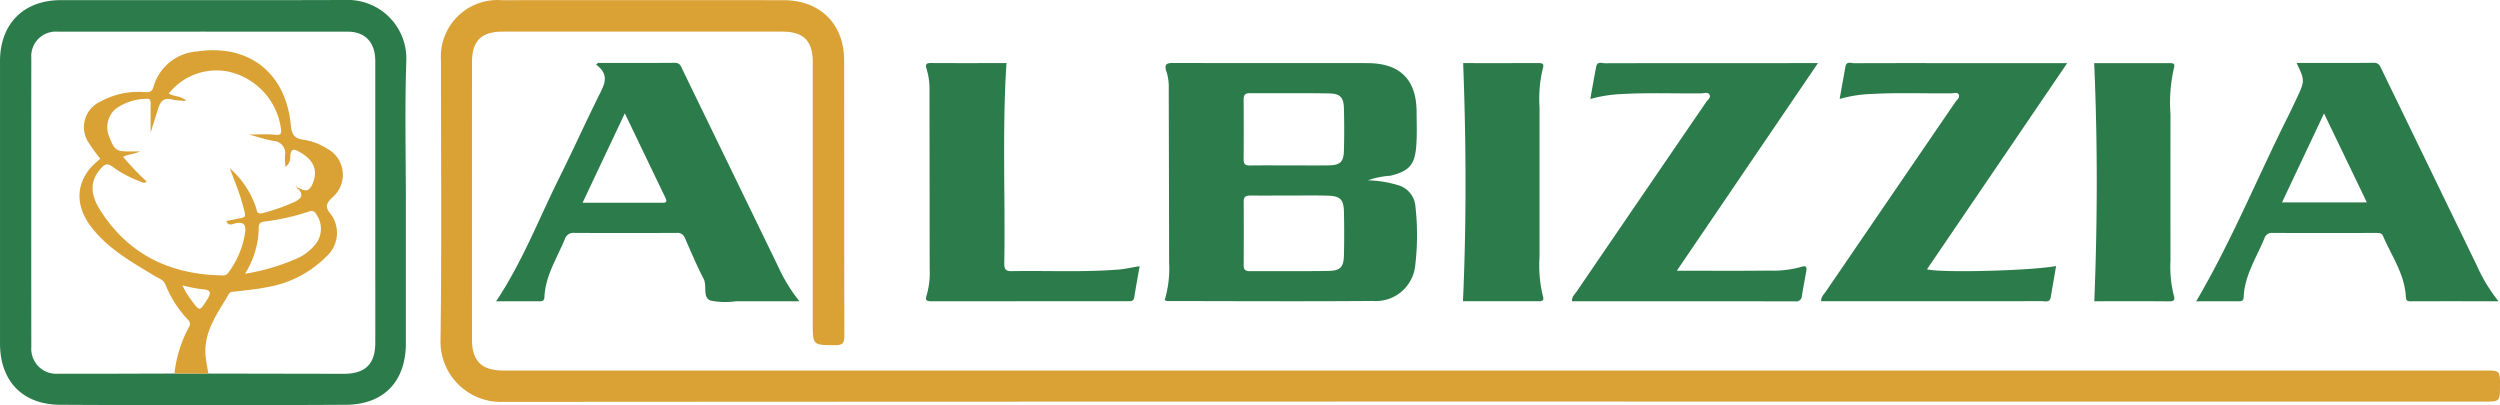 <svg xmlns="http://www.w3.org/2000/svg" width="253.853" height="41.142" viewBox="0 0 253.853 41.142">
  <path fill="#daa135" d="M151.593 40.775q-50.268 0-100.535.033a6.127 6.127 0 01-6.327-6.3c.13-9.455.043-18.912.045-28.369a5.75 5.75 0 016.155-6.12q14.3-.017 28.6 0c3.745 0 6.179 2.4 6.185 6.111.016 9.323 0 18.647.022 27.97 0 .75-.21.962-.961.955-2.248-.019-2.248.013-2.248-2.252V6.328c0-2.177-.93-3.116-3.085-3.116H51.046c-2.17 0-3.118.928-3.119 3.1q-.009 14.085 0 28.169c0 2.159.962 3.118 3.107 3.143h201.267c1.55 0 1.55 0 1.55 1.519 0 1.635 0 1.635-1.625 1.635z" data-name="Tracé 282" />
  <g class="logo-text">
    <path fill="#2c7b4b" d="M60.725 6.389c2.6 0 5.2.013 7.8-.011.561 0 .63.4.8.738q4.845 9.966 9.684 19.935a16.519 16.519 0 002.164 3.537h-6.419a7.794 7.794 0 01-2.584-.061c-.872-.327-.345-1.477-.721-2.207-.7-1.358-1.294-2.77-1.91-4.169a.8.8 0 00-.864-.5q-5.163.02-10.327 0a.909.909 0 00-.992.621c-.789 1.929-1.976 3.719-2.074 5.887-.016.359-.175.439-.493.436-1.428-.009-2.857 0-4.414 0 2.642-3.957 4.3-8.276 6.346-12.4 1.376-2.768 2.656-5.584 4.023-8.357.555-1.126 1.272-2.2-.217-3.272zm2.717 5.124l-4.288 9.076h8.14c.414 0 .436-.171.282-.49-1.339-2.775-2.671-5.552-4.134-8.6z" data-name="Tracé 285" />
    <path fill="#2c7b4b" d="M118.262 30.477a11.152 11.152 0 00.451-3.806q-.015-8.833-.038-17.667a5.037 5.037 0 00-.212-1.673c-.328-.9.073-.939.8-.937 6.517.02 13.034.008 19.552.013q5.006 0 5.029 4.956c.008 1.2.058 2.4-.046 3.589-.161 1.846-.8 2.445-2.617 2.893a8.4 8.4 0 00-2.284.465 11.343 11.343 0 013.027.482 2.429 2.429 0 011.8 2.167 26.009 26.009 0 01-.041 6.166 4.024 4.024 0 01-4.291 3.435c-6.951.056-13.9.015-20.854.009a1.329 1.329 0 01-.276-.092zm12.693-10.621c-1.3 0-2.6.007-3.9 0-.445 0-.777.03-.771.619.02 2.16.013 4.321 0 6.482 0 .437.2.577.61.575 2.67-.01 5.341.022 8.011-.024 1.205-.021 1.532-.39 1.561-1.594a97.213 97.213 0 000-4.387c-.027-1.293-.377-1.63-1.706-1.661-1.267-.031-2.536-.009-3.805-.01zm.072-3.061c1.3 0 2.6.014 3.906-.005 1.142-.016 1.5-.343 1.53-1.491q.059-2.144 0-4.287c-.028-1.13-.37-1.506-1.524-1.526-2.669-.045-5.341-.011-8.011-.026-.469 0-.652.167-.649.641a373.65 373.65 0 010 6.082c-.005.486.176.627.643.62 1.368-.022 2.737-.007 4.105-.008z" data-name="Tracé 284" />
    <path fill="#2c7b4b" d="M212.657 30.589c.327-8.112.343-16.1-.011-24.176h7.77c.418 0 .411.232.324.516a15.738 15.738 0 00-.347 4.655q-.009 7.432 0 14.866a11.964 11.964 0 00.34 3.558c.128.419.042.6-.443.591-2.608-.024-5.211-.01-7.633-.01z" data-name="Tracé 291" />
    <path fill="#2c7b4b" d="M148.552 30.583c.361-8.089.324-16.087.02-24.176 2.429 0 5.066.005 7.7-.005.425 0 .512.157.392.54a13.036 13.036 0 00-.337 3.962v15.183a13.036 13.036 0 00.337 3.962c.121.384.032.541-.393.539-2.634-.01-5.27-.005-7.719-.005z" data-name="Tracé 290" />
    <path fill="#2c7b4b" d="M102.201 6.405c-.445 6.827-.111 13.6-.225 20.373-.01.559.169.764.742.754 3.606-.065 7.216.124 10.818-.158.686-.053 1.364-.214 2.184-.345-.19 1.087-.381 2.12-.547 3.157-.069.428-.363.4-.67.4q-9.974 0-19.948.006c-.525 0-.62-.15-.455-.638a8.27 8.27 0 00.3-2.665q-.006-9.13-.019-18.263a6.76 6.76 0 00-.278-1.968c-.136-.447-.143-.663.428-.659 2.606.017 5.21.006 7.67.006z" data-name="Tracé 289" />
    <path fill="#2c7b4b" d="M209.909 6.405l-14.238 20.936c1.334.385 10.567.153 13.108-.33-.185 1.077-.366 2.111-.539 3.146-.1.622-.594.419-.949.42q-6.021.017-12.04.007h-10.332c-.012-.461.291-.707.487-.993q6.568-9.619 13.145-19.231c.159-.233.5-.452.338-.764-.139-.266-.49-.126-.741-.123-2.707.033-5.415-.085-8.122.069a13.157 13.157 0 00-3.227.509c.207-1.158.4-2.223.589-3.285.105-.577.572-.348.886-.348 3.345-.016 6.689-.01 10.033-.01h11.6z" data-name="Tracé 288" />
    <path fill="#2c7b4b" d="M184.601 6.405a60024.89 60024.89 0 00-14.333 21.084c3.233 0 6.261.023 9.287-.012a10.894 10.894 0 003.373-.384c.42-.141.565-.029.489.4-.152.85-.308 1.7-.451 2.552a.569.569 0 01-.573.562.61.61 0 01-.085-.008q-11.329-.016-22.676-.008c-.054-.461.267-.7.461-.985q6.568-9.623 13.149-19.237c.16-.233.511-.462.342-.761s-.552-.131-.835-.128c-2.674.03-5.349-.082-8.023.068a13.659 13.659 0 00-3.244.507c.209-1.166.39-2.232.6-3.295.107-.558.582-.337.9-.338 3.712-.014 7.425-.009 11.137-.009z" data-name="Tracé 287" />
    <path fill="#2c7b4b" d="M233.196 6.389c2.674 0 5.249.017 7.823-.013.548-.007.656.339.828.693l9.664 19.92a16.728 16.728 0 002.188 3.6c-3.082 0-6.01-.005-8.938.006-.4 0-.449-.136-.472-.523-.136-2.268-1.457-4.105-2.314-6.111-.126-.3-.395-.306-.674-.306q-5.27.006-10.537 0a.765.765 0 00-.83.535c-.8 1.957-2.02 3.771-2.108 5.975-.014.375-.2.431-.5.43-1.426-.007-2.852 0-4.324 0 3.577-6.077 6.194-12.518 9.3-18.719.3-.6.579-1.2.865-1.8.887-1.887.886-1.887.029-3.687zm-1.478 14.163h8.615l-4.349-9.034z" data-name="Tracé 286" />
  </g>
  <g class="logo-picto" fill="#daa135">
    <path fill="#2c7b4b" d="M41.212 20.589v14.276c0 3.852-2.223 6.217-6.1 6.238q-14.49.078-28.983 0C2.28 41.089.001 38.689.001 34.87V6.214c0-3.783 2.39-6.2 6.173-6.2 9.627-.009 19.255.021 28.882-.015a5.95 5.95 0 016.2 6.211c-.162 4.788-.044 9.585-.044 14.379zm-23.5 17.343h3.451l13.744.025c2.184 0 3.2-.994 3.2-3.156.007-2.6 0-5.194 0-7.791V6.233c0-1.934-1.011-3.015-2.812-3.016q-14.7-.009-29.4 0a2.493 2.493 0 00-2.716 2.657q-.015 14.683 0 29.367A2.537 2.537 0 005.87 37.95c3.953.01 7.899-.011 11.845-.02z" data-name="Tracé 283" />
    <g class="logo-picto-tree">
      <path d="M17.715 37.93a12.807 12.807 0 011.477-4.725c.2-.334.073-.544-.145-.786a11.158 11.158 0 01-2.246-3.517c-.192-.507-.667-.624-1.053-.857-2.313-1.4-4.686-2.717-6.4-4.889-1.643-2.086-1.7-4.271-.166-6.1a11.042 11.042 0 011-.942 17.042 17.042 0 01-1.162-1.6 2.84 2.84 0 011.145-4.181 8.023 8.023 0 014.532-.981c.41.015.732.027.886-.521a4.95 4.95 0 014.463-3.608c5.244-.777 9 2.206 9.485 7.5.082.911.357 1.352 1.292 1.467a6.083 6.083 0 012.332.866 3.014 3.014 0 01.619 4.97c-.749.7-.753 1.053-.115 1.812a3.208 3.208 0 01-.5 4.19 11.082 11.082 0 01-6.13 3.146c-1.008.212-2.045.288-3.07.425-.256.034-.548-.04-.715.248-1.161 2-2.642 3.891-2.357 6.417.063.56.176 1.113.268 1.67zm12.7-18.817c.667.424 1.051.213 1.342-.495.535-1.3.124-2.346-1.27-3.148-.562-.323-.952-.493-1.018.418a1.166 1.166 0 01-.482 1.054 8.08 8.08 0 01-.053-1.111 1.249 1.249 0 00-1.169-1.521c-.8-.151-1.583-.407-2.491-.648.971 0 1.811-.064 2.635.022.581.06.693-.069.62-.618a6.884 6.884 0 00-5.365-5.8 6.185 6.185 0 00-6.026 2.226c.484.334 1.173.2 1.791.744a7.311 7.311 0 01-1.393-.119c-.861-.263-1.242.164-1.47.886-.235.743-.464 1.487-.77 2.473 0-1.124-.009-1.988 0-2.852.005-.321.029-.643-.429-.589a5.436 5.436 0 00-3.174 1.057 2.492 2.492 0 00-.585 2.841c.53 1.345.725 1.473 2.188 1.441.308-.007.616 0 .925 0-.55.274-1.147.269-1.726.546a28.024 28.024 0 002.406 2.522.432.432 0 01-.54.033 11.613 11.613 0 01-2.915-1.53c-.562-.426-.853-.249-1.233.189-1.027 1.183-1.107 2.5-.079 4.14 2.85 4.537 7.079 6.585 12.36 6.689a.679.679 0 00.694-.278 9.031 9.031 0 001.721-4.196c.048-.748-.251-.944-.921-.834-.349.058-.761.382-1.006-.208l.7-.148c1.435-.3 1.355-.056.94-1.587-.334-1.232-.849-2.417-1.284-3.623a9.225 9.225 0 012.664 4c.087.317.089.732.693.545a19.712 19.712 0 003.291-1.172c.63-.325.843-.672.326-1.251l.1-.1zm-5.532 8.684a21.65 21.65 0 005.411-1.614 5.017 5.017 0 001.587-1.2 2.536 2.536 0 00.235-3.224.539.539 0 00-.735-.283 22.908 22.908 0 01-4.48 1.013c-.345.048-.63.105-.628.582a8.932 8.932 0 01-1.393 4.722zm-6.362 1.176c.16.317.251.53.372.723.174.28.362.553.559.819.832 1.118.818 1.107 1.545-.036.407-.64.557-1.058-.474-1.11a14.015 14.015 0 01-2-.395z" data-name="Tracé 292" />
      <path d="M30.134 18.989l-.14-.076c.139-.1.13 0 .123.095z" data-name="Tracé 293" />
      <path d="M30.309 19.212a.2.2 0 01-.176-.213v-.01l-.017.019.295.11-.102.094z" data-name="Tracé 294" />
    </g>
  </g>
</svg>